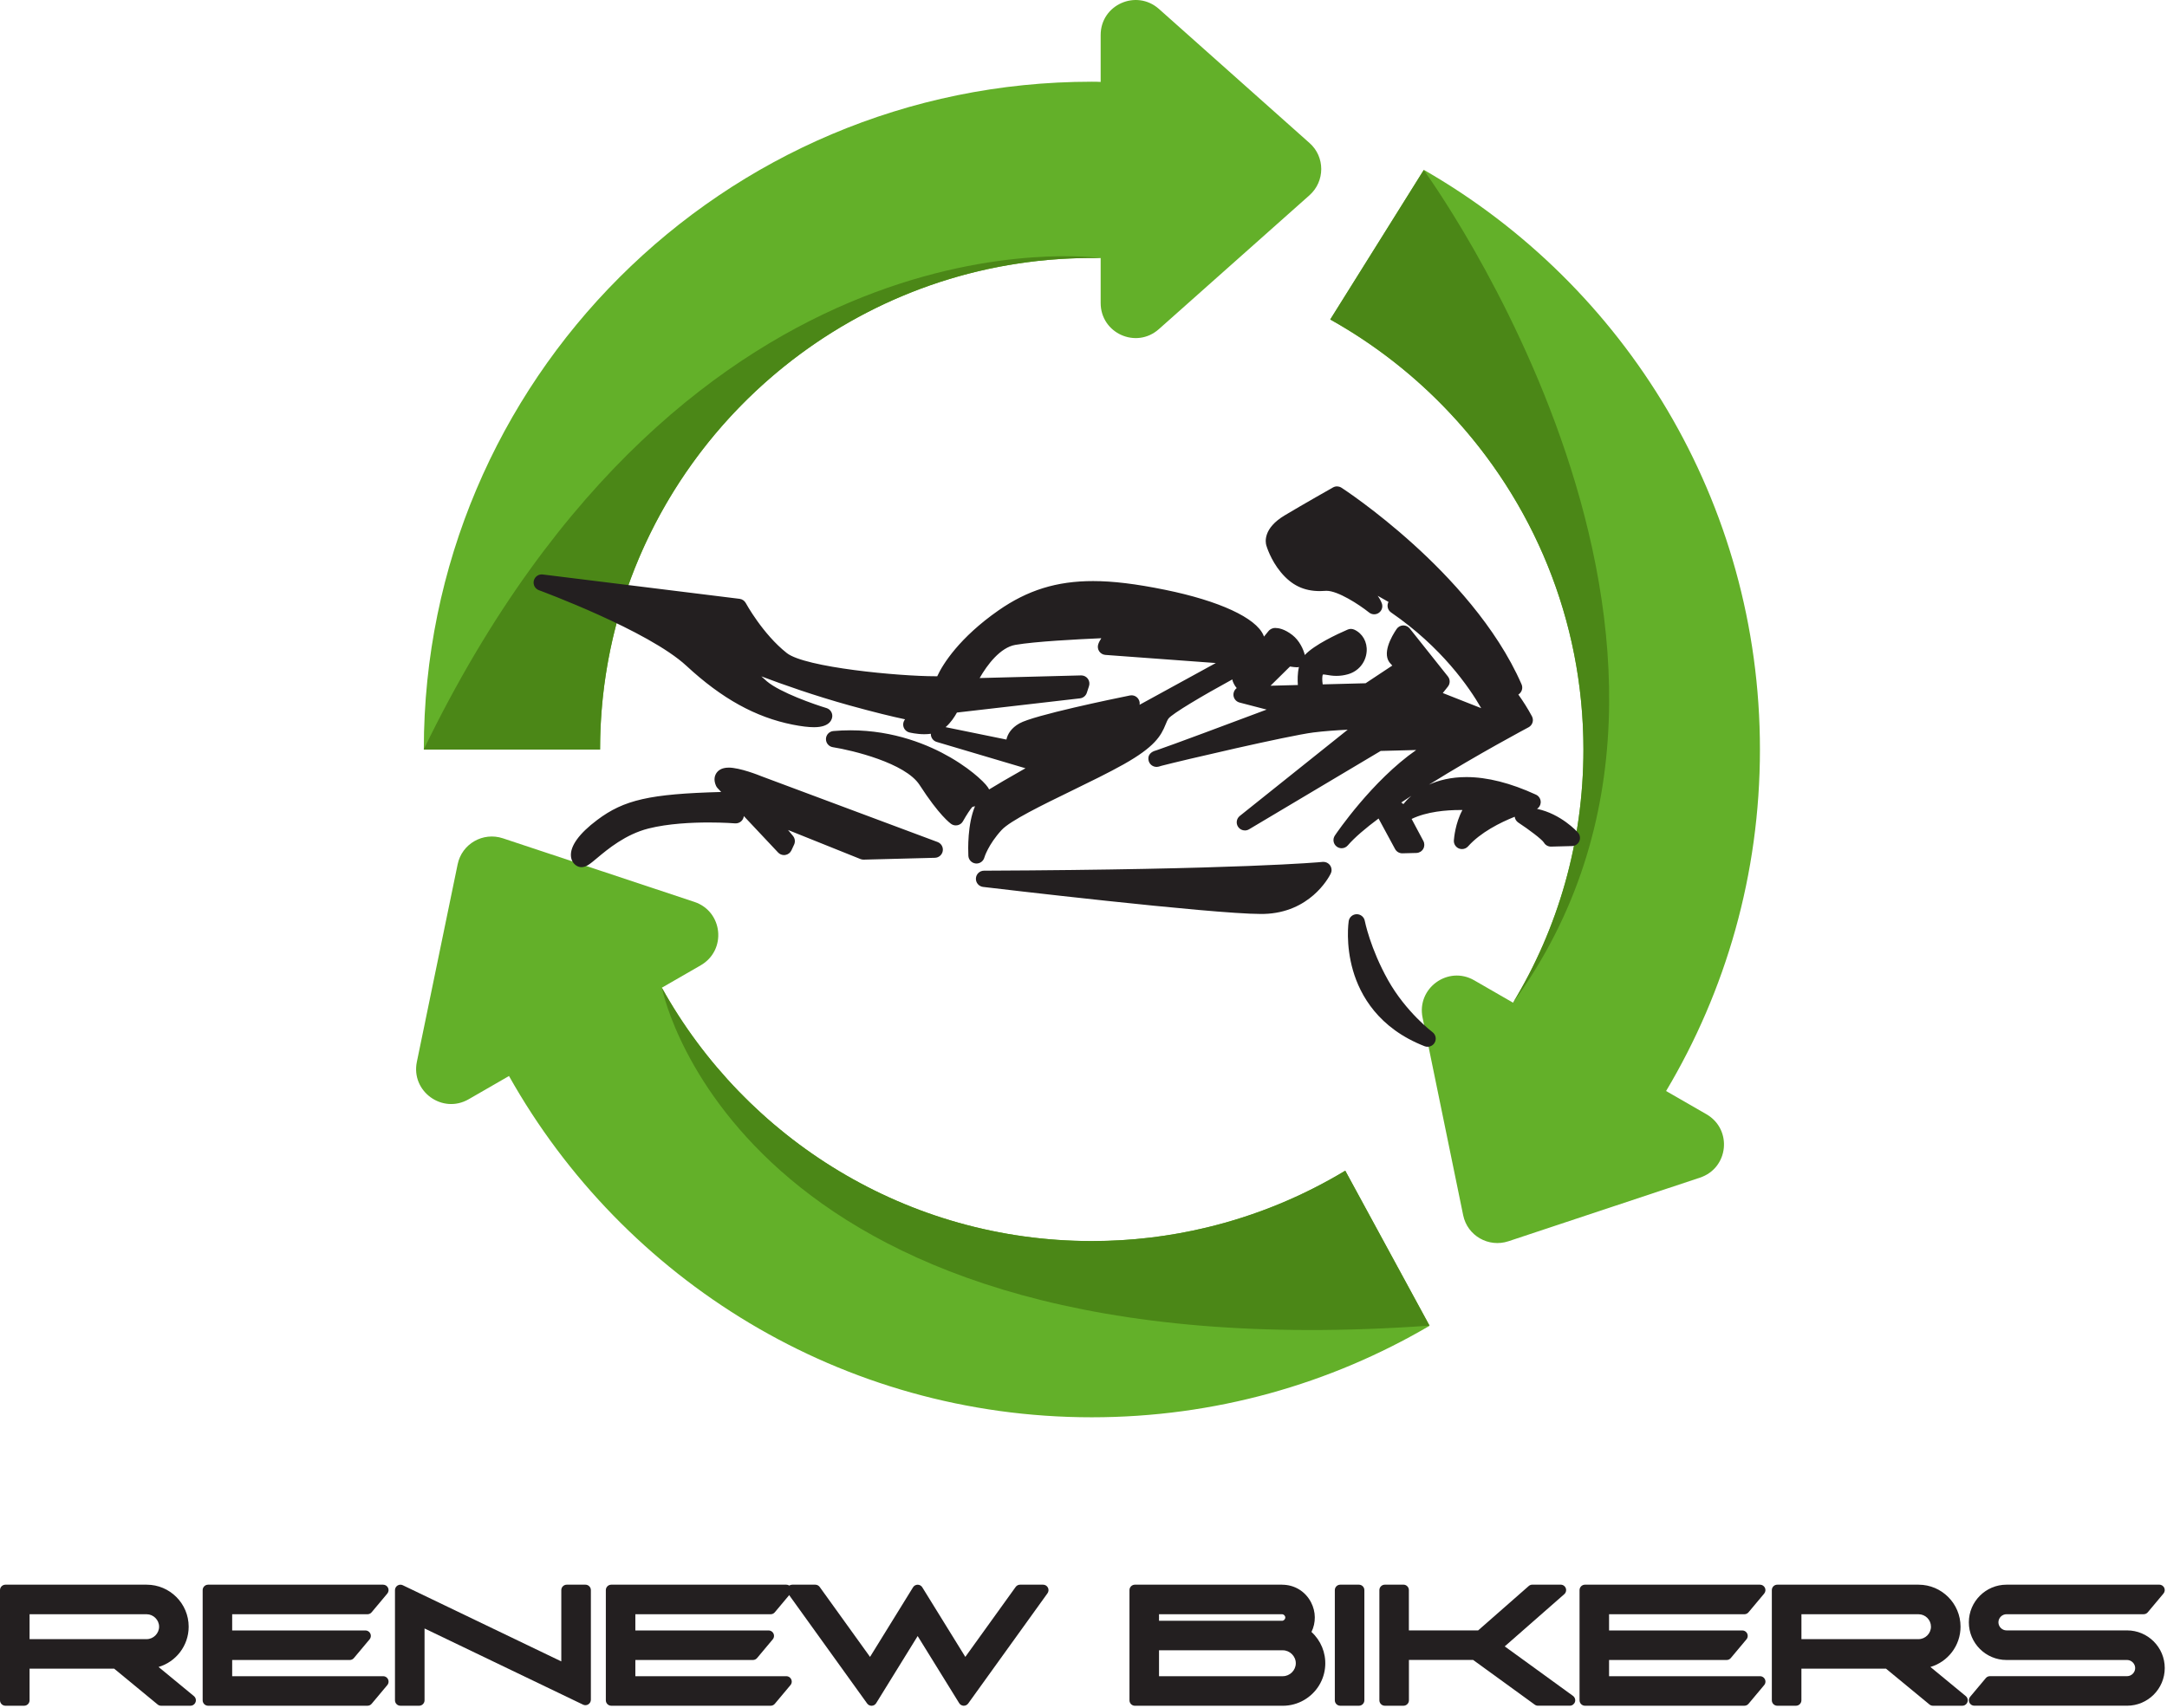 <svg xmlns="http://www.w3.org/2000/svg" fill="none" viewBox="0 0 798 629" height="629" width="798">
<path fill="#231F20" d="M2 627.309C1.45 627.309 1 626.859 1 626.309V585.719C1 585.169 1.45 584.719 2 584.719H54.01C61.99 584.719 68.48 591.209 68.48 599.189C68.48 606.439 63.13 612.449 56.17 613.499L70.74 625.509C70.98 625.689 71.14 625.979 71.14 626.309C71.14 626.699 70.92 627.049 70.57 627.219C70.43 627.279 70.29 627.319 70.14 627.319C70.12 627.319 59.32 627.319 59.32 627.319C59.09 627.319 58.86 627.239 58.68 627.089L42.41 613.669H9.89V626.319C9.89 626.869 9.44 627.319 8.89 627.319H2V627.309ZM54.01 604.779C57.09 604.779 59.59 602.269 59.59 599.189C59.59 596.109 57.09 593.609 54.01 593.609H9.89V604.779H54.01Z"></path>
<path fill="#231F20" d="M54.01 585.719C61.45 585.719 67.48 591.819 67.48 599.189C67.48 606.559 61.41 612.659 54.01 612.659H53.58L70.13 626.309H59.31L42.76 612.659H8.89V626.309H2V585.719H54.01ZM54.01 605.779C57.62 605.779 60.59 602.799 60.59 599.189C60.59 595.579 57.62 592.609 54.01 592.609H8.89V605.779C23.93 605.779 38.97 605.779 54.01 605.779ZM54.01 583.719H2C0.9 583.719 0 584.619 0 585.719V626.309C0 627.409 0.9 628.309 2 628.309H8.89C9.99 628.309 10.89 627.409 10.89 626.309V614.659H42.05L58.05 627.849C58.41 628.149 58.86 628.309 59.32 628.309H70.07C70.07 628.309 70.12 628.309 70.14 628.309C70.43 628.309 70.72 628.249 70.99 628.119C71.69 627.789 72.14 627.089 72.14 626.309C72.14 625.659 71.83 625.079 71.35 624.709L58.39 614.029C64.8 612.139 69.48 606.199 69.48 599.189C69.48 590.659 62.54 583.719 54.01 583.719ZM10.89 594.609H54.01C56.49 594.609 58.59 596.709 58.59 599.189C58.59 601.669 56.49 603.779 54.01 603.779C39.63 603.779 25.26 603.779 10.89 603.779V594.609Z"></path>
<path fill="#231F20" d="M76.64 627.309C76.09 627.309 75.64 626.859 75.64 626.309V585.719C75.64 585.169 76.09 584.719 76.64 584.719H141.11C141.5 584.719 141.85 584.939 142.02 585.299C142.18 585.649 142.13 586.069 141.88 586.359L136.11 593.249C135.92 593.479 135.64 593.609 135.34 593.609H84.52V601.579H134.58C134.97 601.579 135.32 601.799 135.49 602.159C135.65 602.509 135.6 602.929 135.35 603.219L129.59 610.099C129.4 610.329 129.12 610.459 128.82 610.459H84.52V618.429H141.1C141.49 618.429 141.84 618.649 142.01 619.009C142.17 619.359 142.12 619.779 141.87 620.079L136.1 626.959C135.91 627.189 135.63 627.319 135.33 627.319H76.63L76.64 627.309Z"></path>
<path fill="#231F20" d="M141.1 585.719L135.33 592.609H83.51V602.579H134.57L128.81 609.459H83.51V619.429H141.09L135.32 626.309H76.62V585.719H141.09M141.1 583.719H76.63C75.53 583.719 74.63 584.619 74.63 585.719V626.309C74.63 627.409 75.53 628.309 76.63 628.309H135.33C135.92 628.309 136.48 628.049 136.86 627.589L142.58 620.759C142.9 620.409 143.09 619.939 143.09 619.429C143.09 618.329 142.2 617.429 141.09 617.429H85.5V611.459H128.8C129.39 611.459 129.95 611.199 130.33 610.739L136.05 603.909C136.37 603.559 136.56 603.089 136.56 602.579C136.56 601.479 135.67 600.579 134.56 600.579H85.5V594.609H135.32C135.91 594.609 136.47 594.349 136.85 593.889L142.62 586.999C143.12 586.399 143.23 585.569 142.9 584.869C142.57 584.169 141.86 583.719 141.09 583.719H141.1Z"></path>
<path fill="#231F20" d="M147.45 627.309C146.9 627.309 146.45 626.859 146.45 626.309V585.719C146.45 585.379 146.63 585.059 146.92 584.869C147.08 584.769 147.27 584.719 147.45 584.719C147.6 584.719 147.75 584.749 147.88 584.819L207.7 613.569V585.719C207.7 585.169 208.15 584.719 208.7 584.719H215.59C216.14 584.719 216.59 585.169 216.59 585.719V626.099C216.59 626.439 216.41 626.759 216.12 626.949C215.96 627.049 215.77 627.099 215.59 627.099C215.44 627.099 215.29 627.069 215.16 626.999L155.34 598.249V626.299C155.34 626.849 154.89 627.299 154.34 627.299H147.45V627.309Z"></path>
<path fill="#231F20" d="M215.59 585.719V626.109L154.34 596.669V626.309H147.45V585.719L208.7 615.159V585.719H215.59ZM147.45 583.719C147.08 583.719 146.71 583.819 146.39 584.029C145.81 584.399 145.45 585.039 145.45 585.719V626.309C145.45 627.409 146.35 628.309 147.45 628.309H154.34C155.44 628.309 156.34 627.409 156.34 626.309V599.849L214.72 627.909C214.99 628.039 215.29 628.109 215.59 628.109C215.96 628.109 216.33 628.009 216.65 627.799C217.23 627.429 217.59 626.789 217.59 626.109V585.719C217.59 584.619 216.69 583.719 215.59 583.719H208.7C207.6 583.719 206.7 584.619 206.7 585.719V611.979L148.32 583.919C148.05 583.789 147.75 583.719 147.45 583.719Z"></path>
<path fill="#231F20" d="M225.1 627.309C224.55 627.309 224.1 626.859 224.1 626.309V585.719C224.1 585.169 224.55 584.719 225.1 584.719H289.57C289.96 584.719 290.31 584.939 290.48 585.299C290.64 585.649 290.59 586.069 290.34 586.359L284.57 593.249C284.38 593.479 284.1 593.609 283.8 593.609H232.98V601.579H283.04C283.43 601.579 283.78 601.799 283.95 602.159C284.11 602.509 284.06 602.929 283.81 603.219L278.05 610.099C277.86 610.329 277.58 610.459 277.28 610.459H232.98V618.429H289.56C289.95 618.429 290.3 618.649 290.47 619.009C290.63 619.359 290.58 619.779 290.33 620.079L284.56 626.959C284.37 627.189 284.09 627.319 283.79 627.319H225.09L225.1 627.309Z"></path>
<path fill="#231F20" d="M289.57 585.719L283.8 592.609H231.98V602.579H283.04L277.28 609.459H231.98V619.429H289.56L283.79 626.309H225.09V585.719H289.56M289.57 583.719H225.1C224 583.719 223.1 584.619 223.1 585.719V626.309C223.1 627.409 224 628.309 225.1 628.309H283.8C284.39 628.309 284.95 628.049 285.33 627.589L291.05 620.759C291.37 620.409 291.56 619.939 291.56 619.429C291.56 618.329 290.67 617.429 289.56 617.429H233.97V611.459H277.27C277.86 611.459 278.42 611.199 278.8 610.739L284.52 603.909C284.84 603.559 285.03 603.089 285.03 602.579C285.03 601.479 284.14 600.579 283.03 600.579H233.97V594.609H283.79C284.38 594.609 284.94 594.349 285.32 593.889L291.09 586.999C291.59 586.399 291.7 585.569 291.37 584.869C291.04 584.169 290.33 583.719 289.56 583.719H289.57Z"></path>
<path fill="#231F20" d="M354.88 627.309C354.55 627.299 354.24 627.119 354.06 626.839L337.92 600.739C332.55 609.439 327.17 618.139 321.79 626.839C321.61 627.119 321.31 627.299 320.97 627.309C320.96 627.309 320.95 627.309 320.94 627.309C320.62 627.309 320.32 627.159 320.13 626.889L290.93 586.299C290.71 585.999 290.68 585.589 290.85 585.259C291.02 584.929 291.37 584.719 291.74 584.719H300.22C300.54 584.719 300.84 584.879 301.03 585.139C307.5 594.139 313.97 603.129 320.44 612.129L323.62 606.979C328.1 599.729 332.58 592.469 337.06 585.219C337.24 584.929 337.56 584.749 337.91 584.749C338.26 584.749 338.58 584.929 338.76 585.219L355.4 612.129L374.81 585.139C375 584.879 375.3 584.719 375.62 584.719H384.1C384.48 584.719 384.82 584.929 384.99 585.259C385.16 585.589 385.13 585.999 384.91 586.299L355.71 626.889C355.52 627.149 355.22 627.309 354.9 627.309C354.89 627.309 354.88 627.309 354.87 627.309H354.88Z"></path>
<path fill="#231F20" d="M384.12 585.719L354.92 626.309C349.26 617.149 343.59 607.989 337.93 598.829C332.27 607.979 326.61 617.149 320.95 626.309C311.22 612.779 301.49 599.249 291.75 585.719H300.23C306.99 595.119 313.75 604.519 320.52 613.919C326.33 604.519 332.13 595.129 337.94 585.739C343.75 595.129 349.56 604.529 355.36 613.919L375.65 585.719H384.13M384.12 583.719H375.64C375 583.719 374.39 584.029 374.02 584.549L355.48 610.319C350.2 601.769 344.91 593.229 339.63 584.679C339.27 584.089 338.62 583.729 337.93 583.729C337.24 583.729 336.59 584.089 336.23 584.679C331.81 591.829 327.39 598.979 322.98 606.129L320.39 610.319C314.21 601.729 308.03 593.139 301.85 584.549C301.47 584.029 300.87 583.719 300.23 583.719H291.75C291 583.719 290.31 584.139 289.97 584.809C289.63 585.479 289.69 586.279 290.13 586.889C295.67 594.579 301.2 602.269 306.73 609.969L319.33 627.489C319.71 628.009 320.31 628.319 320.95 628.319C320.97 628.319 321 628.319 321.02 628.319C321.69 628.299 322.3 627.939 322.65 627.369C327.75 619.129 332.84 610.879 337.93 602.639C340.83 607.329 343.74 612.029 346.64 616.719L353.22 627.359C353.57 627.929 354.18 628.279 354.85 628.309C354.87 628.309 354.9 628.309 354.92 628.309C355.56 628.309 356.17 627.999 356.54 627.479L385.74 586.889C386.18 586.279 386.24 585.479 385.9 584.809C385.56 584.139 384.87 583.719 384.12 583.719Z"></path>
<path fill="#231F20" d="M417.93 627.308C417.38 627.308 416.93 626.858 416.93 626.308V585.708C416.93 585.158 417.38 584.708 417.93 584.708H472.11C476.31 584.708 479.98 586.938 481.91 590.668C483.68 594.088 483.58 598.089 481.69 601.339C485.28 604.289 487.26 608.728 487.02 613.398C486.76 618.388 484.01 622.858 479.66 625.358C477.45 626.628 474.94 627.298 472.4 627.298H417.92L417.93 627.308ZM472.41 618.428C475.59 618.428 478.18 615.838 478.18 612.658C478.18 609.478 475.59 606.888 472.41 606.888H425.81V618.418H472.41V618.428ZM472.11 598.008C473.3 598.008 474.31 596.998 474.31 595.798C474.31 594.598 473.3 593.598 472.11 593.598H425.81V598.008H472.11Z"></path>
<path fill="#231F20" d="M472.11 585.719C480.34 585.719 484.98 595.029 480.36 601.589C488.42 607.399 487.81 619.539 479.17 624.509C477.17 625.659 474.86 626.319 472.4 626.319H417.92V585.719H472.1M424.81 599.019H472.11C473.86 599.019 475.31 597.559 475.31 595.809C475.31 594.059 473.86 592.609 472.11 592.609H424.81V599.019ZM424.81 619.429H472.41C476.12 619.429 479.18 616.369 479.18 612.659C479.18 608.949 476.12 605.889 472.41 605.889H424.81V619.419M472.11 583.719H417.93C416.83 583.719 415.93 584.619 415.93 585.719V626.319C415.93 627.419 416.83 628.319 417.93 628.319H472.41C475.13 628.319 477.82 627.599 480.17 626.239C484.81 623.569 487.75 618.789 488.02 613.469C488.26 608.759 486.39 604.269 482.95 601.129C484.62 597.729 484.6 593.699 482.8 590.229C480.69 586.159 476.69 583.729 472.11 583.729V583.719ZM426.81 594.609H472.11C472.75 594.609 473.31 595.169 473.31 595.809C473.31 596.449 472.75 597.019 472.11 597.019H426.81V594.609ZM426.81 607.889H472.41C474.99 607.889 477.18 610.069 477.18 612.659C477.18 615.249 475 617.429 472.41 617.429H426.81V607.899V607.889Z"></path>
<path fill="#231F20" d="M500.43 584.719H493.55C492.998 584.719 492.55 585.166 492.55 585.719V626.309C492.55 626.861 492.998 627.309 493.55 627.309H500.43C500.982 627.309 501.43 626.861 501.43 626.309V585.719C501.43 585.166 500.982 584.719 500.43 584.719Z"></path>
<path fill="#231F20" d="M500.43 585.719V626.309H493.55V585.719H500.43ZM500.43 583.719H493.55C492.45 583.719 491.55 584.619 491.55 585.719V626.309C491.55 627.409 492.45 628.309 493.55 628.309H500.43C501.53 628.309 502.43 627.409 502.43 626.309V585.719C502.43 584.619 501.53 583.719 500.43 583.719Z"></path>
<path fill="#231F20" d="M566.37 627.309C566.16 627.309 565.95 627.239 565.78 627.119L542.82 610.459H517.84V626.309C517.84 626.859 517.39 627.309 516.84 627.309H509.96C509.41 627.309 508.96 626.859 508.96 626.309V585.719C508.96 585.169 509.41 584.719 509.96 584.719H516.85C517.4 584.719 517.85 585.169 517.85 585.719V601.579H544.72L563.65 584.969C563.83 584.809 564.07 584.719 564.31 584.719H574.75C575.17 584.719 575.54 584.979 575.69 585.369C575.84 585.759 575.73 586.199 575.41 586.469L552.54 606.529L578.68 625.499C579.03 625.749 579.18 626.209 579.04 626.619C578.9 627.029 578.52 627.309 578.09 627.309H566.36H566.37Z"></path>
<path fill="#231F20" d="M516.85 585.718V602.578H545.1L564.31 585.718H574.75L550.93 606.608C559.98 613.178 569.03 619.748 578.09 626.308H566.36C558.62 620.688 550.88 615.078 543.14 609.448H516.84V626.308H509.96V585.718H516.85ZM516.85 583.718H509.96C508.86 583.718 507.96 584.618 507.96 585.718V626.308C507.96 627.408 508.86 628.308 509.96 628.308H516.84C517.94 628.308 518.84 627.408 518.84 626.308V611.448H542.49L555.94 621.208L565.18 627.918C565.52 628.168 565.93 628.298 566.35 628.298H578.08C578.95 628.298 579.71 627.738 579.98 626.918C580.25 626.098 579.95 625.188 579.25 624.678L565.75 614.878L554.12 606.448L576.01 587.248C576.45 586.878 576.73 586.328 576.73 585.708C576.73 584.608 575.84 583.708 574.73 583.708H564.28C563.79 583.708 563.33 583.888 562.96 584.208L544.32 600.568H518.82V585.708C518.82 584.608 517.92 583.708 516.82 583.708L516.85 583.718Z"></path>
<path fill="#231F20" d="M583.67 627.309C583.12 627.309 582.67 626.859 582.67 626.309V585.719C582.67 585.169 583.12 584.719 583.67 584.719H648.14C648.53 584.719 648.88 584.939 649.05 585.299C649.21 585.649 649.16 586.069 648.91 586.359L643.14 593.249C642.95 593.479 642.67 593.609 642.37 593.609H591.55V601.579H641.61C642 601.579 642.35 601.799 642.52 602.159C642.68 602.509 642.63 602.929 642.38 603.219L636.62 610.099C636.43 610.329 636.15 610.459 635.85 610.459H591.55V618.429H648.13C648.52 618.429 648.87 618.649 649.04 619.009C649.2 619.359 649.15 619.779 648.9 620.079L643.13 626.959C642.94 627.189 642.66 627.319 642.36 627.319H583.66L583.67 627.309Z"></path>
<path fill="#231F20" d="M648.14 585.719L642.37 592.609H590.55V602.579H641.61L635.85 609.459H590.55V619.429H648.13L642.36 626.309H583.66V585.719H648.13M648.14 583.719H583.67C582.57 583.719 581.67 584.619 581.67 585.719V626.309C581.67 627.409 582.57 628.309 583.67 628.309H642.37C642.96 628.309 643.52 628.049 643.9 627.589L649.62 620.759C649.94 620.409 650.13 619.939 650.13 619.429C650.13 618.329 649.24 617.429 648.13 617.429H592.54V611.459H635.84C636.43 611.459 636.99 611.199 637.37 610.739L643.09 603.909C643.41 603.559 643.6 603.089 643.6 602.579C643.6 601.479 642.71 600.579 641.6 600.579H592.54V594.609H642.36C642.95 594.609 643.51 594.349 643.89 593.889L649.66 586.999C650.16 586.399 650.27 585.569 649.94 584.869C649.61 584.169 648.9 583.719 648.13 583.719H648.14Z"></path>
<path fill="#231F20" d="M654.48 627.309C653.93 627.309 653.48 626.859 653.48 626.309V585.719C653.48 585.169 653.93 584.719 654.48 584.719H706.49C714.47 584.719 720.96 591.209 720.96 599.189C720.96 606.439 715.61 612.449 708.65 613.499L723.22 625.509C723.46 625.689 723.62 625.979 723.62 626.309C723.62 626.699 723.4 627.049 723.05 627.219C722.91 627.279 722.77 627.319 722.62 627.319C722.6 627.319 711.8 627.319 711.8 627.319C711.57 627.319 711.34 627.239 711.16 627.089L694.88 613.669H662.36V626.319C662.36 626.869 661.91 627.319 661.36 627.319H654.47L654.48 627.309ZM706.5 604.779C709.58 604.779 712.08 602.269 712.08 599.189C712.08 596.109 709.58 593.609 706.5 593.609H662.38V604.779H706.5Z"></path>
<path fill="#231F20" d="M706.49 585.719C713.93 585.719 719.96 591.819 719.96 599.189C719.96 606.559 713.89 612.659 706.49 612.659H706.06L722.61 626.309H711.79L695.24 612.659H661.36V626.309H654.47V585.719H706.48M706.5 605.779C710.11 605.779 713.08 602.799 713.08 599.189C713.08 595.579 710.11 592.609 706.5 592.609H661.38V605.779C676.42 605.779 691.46 605.779 706.5 605.779ZM706.49 583.719H654.48C653.38 583.719 652.48 584.619 652.48 585.719V626.309C652.48 627.409 653.38 628.309 654.48 628.309H661.37C662.47 628.309 663.37 627.409 663.37 626.309V614.659H694.53L710.53 627.849C710.89 628.149 711.34 628.309 711.8 628.309H722.56C722.56 628.309 722.61 628.309 722.63 628.309C722.92 628.309 723.21 628.249 723.48 628.119C724.18 627.789 724.63 627.089 724.63 626.309C724.63 625.659 724.32 625.079 723.84 624.709L710.88 614.029C717.29 612.139 721.97 606.199 721.97 599.189C721.97 590.659 715.03 583.719 706.5 583.719H706.49ZM663.38 594.609H706.5C709.03 594.609 711.08 596.669 711.08 599.189C711.08 601.709 708.98 603.779 706.5 603.779C692.12 603.779 677.75 603.779 663.38 603.779V594.609Z"></path>
<path fill="#231F20" d="M727.04 627.309C726.65 627.309 726.3 627.089 726.13 626.729C725.97 626.379 726.02 625.959 726.27 625.659L732.04 618.779C732.23 618.549 732.51 618.419 732.81 618.419H783.31C785.47 618.419 787.29 616.599 787.29 614.439C787.29 612.279 785.47 610.459 783.31 610.459H738.91C731.81 610.459 726.04 604.689 726.04 597.589C726.04 590.489 731.81 584.719 738.91 584.719H795.18C795.57 584.719 795.92 584.939 796.09 585.299C796.25 585.649 796.2 586.069 795.95 586.359L790.18 593.249C789.99 593.479 789.71 593.609 789.41 593.609H738.91C737.86 593.609 736.86 594.029 736.1 594.789C735.34 595.549 734.93 596.539 734.93 597.589C734.93 599.749 736.75 601.579 738.91 601.579H783.31C790.41 601.579 796.18 607.349 796.18 614.449C796.18 621.549 790.41 627.319 783.31 627.319H727.04V627.309Z"></path>
<path fill="#231F20" d="M795.17 585.718L789.4 592.608H738.9C736.18 592.608 733.91 594.859 733.92 597.589C733.92 600.319 736.18 602.568 738.9 602.568H783.3C789.83 602.568 795.17 607.908 795.17 614.438C795.17 620.968 789.8 626.308 783.3 626.308H727.03L732.8 619.428H783.3C786.03 619.428 788.28 617.168 788.28 614.448C788.28 611.728 786.03 609.468 783.3 609.468H738.9C732.41 609.468 727.03 604.158 727.03 597.598C727.03 591.038 732.37 585.728 738.9 585.728H795.17M795.17 583.718H738.9C731.25 583.718 725.03 589.939 725.03 597.589C725.03 605.239 731.25 611.458 738.9 611.458H783.3C784.91 611.458 786.28 612.828 786.28 614.438C786.28 616.048 784.92 617.418 783.3 617.418H732.8C732.21 617.418 731.65 617.678 731.27 618.138L725.5 625.018C725 625.618 724.89 626.448 725.22 627.148C725.55 627.848 726.26 628.298 727.03 628.298H783.3C790.95 628.298 797.17 622.078 797.17 614.428C797.17 606.778 790.95 600.558 783.3 600.558H738.9C737.28 600.558 735.92 599.188 735.92 597.578C735.92 596.798 736.23 596.048 736.8 595.478C737.37 594.908 738.12 594.598 738.9 594.598H789.4C789.99 594.598 790.55 594.338 790.93 593.878L796.7 586.988C797.2 586.388 797.31 585.558 796.98 584.858C796.65 584.158 795.94 583.708 795.17 583.708V583.718Z"></path>
<path fill="#63B029" d="M482.23 71.909L426.73 121.259C418.4 128.649 405.32 122.739 405.32 111.609V95.109C405.32 95.109 405.29 95.079 405.27 95.058C304.02 93.288 221 175.219 220.99 276.069C220.99 276.069 220.99 276.078 220.98 276.078H156.14C156.14 276.078 156.07 276.049 156.07 276.009C156.11 140.209 266.24 30.099 402.05 30.099C403.14 30.099 404.23 30.099 405.32 30.178V12.899C405.32 1.769 418.4 -4.071 426.73 3.249L482.23 52.678C487.99 57.739 487.99 66.769 482.23 71.909Z"></path>
<path fill="#4B8717" d="M405.26 95.058C322.5 93.638 251.95 148.088 228.9 223.108C223.76 239.868 220.97 257.658 220.97 276.078V276.108H156.15C156.09 276.108 156.06 276.078 156.06 276.018C254.46 73.138 405.26 95.068 405.26 95.068V95.058Z"></path>
<path fill="#63B029" d="M626 433.789L555.48 457.219C548.16 459.629 540.38 455.199 538.82 447.649L523.87 374.869C521.61 363.969 533.29 355.569 542.86 361.089L557.18 369.339C573.68 342.099 583.1 310.179 583.1 276.089C583.1 208.139 545.42 148.739 489.85 117.679L524.3 62.619C524.3 62.619 524.36 62.579 524.39 62.599C598.31 105.029 648.1 184.719 648.1 276.089C648.1 322.089 635.49 365.059 613.54 401.879L628.41 410.439C638.06 416.039 636.58 430.289 626 433.789Z"></path>
<path fill="#4B8717" d="M557.18 369.329C573.7 342.109 583.1 310.189 583.1 276.099C583.1 228.209 564.41 184.559 533.88 152.109C521.11 138.499 506.26 126.849 489.87 117.689L524.29 62.639C524.29 62.639 652.85 238.329 557.17 369.339L557.18 369.329Z"></path>
<path fill="#63B029" d="M526.41 488.298C526.41 488.298 526.41 488.368 526.38 488.388C489.89 509.778 447.41 522.058 402.05 522.058C309.89 522.058 229.56 471.388 187.44 396.348L172.57 404.918C162.93 410.468 151.26 402.028 153.51 391.138L168.53 318.358C170.09 310.808 177.87 306.368 185.19 308.788L255.71 332.218C266.22 335.718 267.7 349.968 258.05 355.568L243.73 363.818C274.63 419.478 334.03 457.148 402.06 457.148C436.14 457.148 468.12 447.658 495.36 431.248C495.38 431.238 495.4 431.248 495.41 431.258L526.42 488.298H526.41Z"></path>
<path fill="#4B8717" d="M526.41 488.298C274.98 506.328 244.57 367.968 243.76 363.908C274.68 419.508 334.06 457.138 402.06 457.138C416.58 457.138 430.74 455.418 444.32 452.148C462.56 447.788 479.74 440.658 495.35 431.248C495.38 431.218 495.38 431.248 495.41 431.248L526.42 488.298H526.41Z"></path>
<path fill="#231F20" d="M525.7 384.078C525.52 384.078 525.33 384.048 525.16 383.978C493.65 371.708 498.1 339.838 498.14 339.518C498.25 338.798 498.86 338.258 499.6 338.248C499.6 338.248 499.62 338.248 499.63 338.248C500.35 338.248 500.97 338.758 501.1 339.468C501.12 339.568 503.11 349.788 509.87 361.818C516.61 373.818 526.51 381.308 526.6 381.378C527.2 381.828 527.38 382.648 527.01 383.308C526.74 383.798 526.23 384.078 525.7 384.078ZM464.31 335.148C446.13 335.148 365.6 325.608 362.18 325.198C361.39 325.108 360.81 324.418 360.86 323.618C360.91 322.818 361.56 322.208 362.35 322.208C458.02 321.798 486.9 318.998 487.18 318.968C487.23 318.968 487.28 318.968 487.33 318.968C487.82 318.968 488.27 319.198 488.56 319.608C488.87 320.048 488.92 320.628 488.69 321.118C488.43 321.668 482.03 334.708 465.37 335.138C465.04 335.138 464.69 335.148 464.31 335.148ZM214.16 317.898C213.84 317.898 213.54 317.828 213.27 317.688C212.4 317.228 211.84 316.338 211.75 315.228C211.5 312.118 214.79 307.748 220.8 303.238C229.8 296.468 238.03 293.938 266.29 293.208C266.3 293.208 266.32 293.208 266.33 293.208C266.78 293.208 267.2 293.408 267.49 293.748L272.1 299.328C272.48 299.788 272.55 300.438 272.27 300.978C272.01 301.478 271.5 301.788 270.94 301.788C270.9 301.788 270.86 301.788 270.82 301.788C270.78 301.788 266.68 301.458 261 301.458C254.81 301.458 245.88 301.848 238.47 303.718C229.63 305.948 222.94 311.548 218.94 314.898C216.55 316.898 215.34 317.908 214.16 317.908V317.898ZM359.57 316.578C359.51 316.578 359.46 316.578 359.4 316.578C358.67 316.498 358.1 315.898 358.07 315.158C357.99 313.378 357.43 297.628 363.73 292.928C369.58 288.568 445.04 247.408 448.25 245.658C448.28 245.638 448.32 245.618 448.35 245.608C449.41 245.138 452.24 243.898 454.46 243.228L407.16 239.748C406.7 239.718 406.29 239.478 406.03 239.098C405.77 238.718 405.7 238.248 405.83 237.808C406.21 236.568 407.46 234.878 408.65 233.458C400.78 233.768 381.94 234.638 373.64 236.058C366.02 237.368 360.4 246.968 358.22 251.318C358.22 251.318 398.14 250.278 398.15 250.278C398.62 250.278 399.07 250.498 399.35 250.878C399.64 251.268 399.72 251.778 399.57 252.238L398.76 254.708C398.58 255.268 398.09 255.668 397.51 255.728L351.4 261.048C350.56 262.708 348.37 266.498 345.29 267.978C343.97 268.608 342.3 268.938 340.32 268.938C337.64 268.938 335.27 268.348 335.17 268.318C334.53 268.158 334.08 267.598 334.04 266.948C334 266.288 334.4 265.688 335.02 265.458L337.96 264.368C333.3 263.518 325.51 261.808 313.18 258.388C296.59 253.778 282.08 248.278 274.94 245.428C276.46 247.358 278.6 249.768 281.38 252.108C287.51 257.278 303.7 262.198 303.86 262.248C304.52 262.448 304.96 263.068 304.93 263.748C304.89 264.538 304.31 266.358 299.71 266.358C297.76 266.358 295.21 266.048 292.13 265.438C278.57 262.748 266.73 256.188 253.76 244.168C239.45 230.918 199.33 216.138 198.93 215.988C198.21 215.728 197.81 214.968 197.99 214.228C198.15 213.548 198.76 213.078 199.45 213.078C199.51 213.078 199.57 213.078 199.64 213.088L272.14 222.058C272.62 222.118 273.04 222.408 273.28 222.838C273.34 222.958 279.69 234.568 288.79 241.728C296.1 247.488 331.54 250.588 344.42 250.588C345.22 250.588 345.75 250.568 346.09 250.558C347.49 246.998 353.36 236.648 368.49 226.088C378.95 218.788 389.44 215.528 402.49 215.528C409.73 215.528 418.09 216.548 428.78 218.728C447.88 222.628 461.31 228.688 463.85 234.548C464.5 236.058 464.43 237.528 463.64 238.808C461.95 241.548 459.7 242.648 457.84 243.068C458.22 243.308 458.4 243.638 458.48 243.818C458.76 244.468 458.59 245.068 458.33 245.528L468.29 233.348C468.52 233.058 468.9 232.868 469.27 232.808C469.27 232.808 469.38 232.788 469.6 232.788C470.33 232.788 472.32 233.008 474.98 235.098C477.87 237.358 479.22 241.468 479.16 242.728C479.14 243.218 478.85 243.748 478.44 244.018C478.08 244.248 477.72 244.268 477.47 244.268C476.88 244.268 475.46 244.048 474.5 243.898L464.68 253.588C464.4 253.868 464.02 254.018 463.63 254.018C463.55 254.018 463.47 254.018 463.39 253.998C462.92 253.918 462.51 253.628 462.3 253.208C462.1 252.848 461.73 252.488 461.59 252.488C461.22 252.588 461.11 252.698 460.9 252.898C460.6 253.198 460.03 253.748 459.04 253.748C458.82 253.748 458.58 253.718 458.33 253.658C456.44 253.218 455.49 250.828 455.32 250.348C455.14 249.848 455.23 249.298 455.57 248.888L457.56 246.458C457.48 246.518 457.4 246.578 457.32 246.618C447.36 251.908 430.87 261.238 429.05 263.758C428.5 264.518 428.18 265.318 427.81 266.248C426.51 269.488 424.88 273.518 413.06 280.168C407.51 283.288 400.56 286.678 393.83 289.948C382.64 295.398 371.07 301.038 367.7 304.678C362.44 310.388 361 315.388 360.99 315.438C360.81 316.098 360.21 316.538 359.54 316.538L359.57 316.578ZM318.01 315.148C317.82 315.148 317.63 315.108 317.45 315.038L285.29 302.128L290.89 308.878C291.26 309.328 291.34 309.948 291.09 310.468L290.1 312.598C289.89 313.048 289.47 313.368 288.98 313.448C288.9 313.458 288.82 313.468 288.74 313.468C288.33 313.468 287.93 313.298 287.65 312.998L265.34 289.268C265.22 289.148 265.13 288.998 265.06 288.848C264.5 287.578 264.49 286.488 265.06 285.628C265.65 284.718 266.75 284.258 268.32 284.258C272.33 284.258 279.65 287.248 279.96 287.368L344.76 311.568C345.43 311.818 345.83 312.508 345.71 313.218C345.59 313.928 344.99 314.448 344.27 314.468C344.27 314.468 318.01 315.148 318 315.148H318.01ZM516.37 312.818C515.82 312.818 515.31 312.518 515.05 312.028L509.05 300.938C508.85 300.568 508.81 300.138 508.95 299.748C509.09 299.358 509.37 299.028 509.75 298.858L514.02 296.928C514.22 296.838 514.43 296.798 514.64 296.798C515.18 296.798 515.7 297.088 515.97 297.588L522.84 310.478C523.08 310.938 523.07 311.488 522.81 311.938C522.55 312.388 522.07 312.668 521.55 312.678C521.55 312.678 516.39 312.808 516.38 312.808L516.37 312.818ZM538.38 311.248C538.18 311.248 537.99 311.208 537.8 311.128C537.21 310.878 536.84 310.278 536.89 309.648C536.91 309.278 537.46 301.918 541.23 296.948C540.23 296.898 539.03 296.858 537.7 296.858C532.5 296.858 525.06 297.458 519.16 300.308C518.95 300.408 518.73 300.458 518.51 300.458C518.1 300.458 517.69 300.288 517.4 299.968C516.95 299.478 516.88 298.748 517.22 298.188C517.48 297.758 523.7 287.728 540.01 287.728C547.46 287.728 555.87 289.868 565 294.078C565.58 294.348 565.92 294.948 565.87 295.578C565.81 296.208 565.36 296.738 564.75 296.898C564.58 296.938 547.93 301.318 539.5 310.768C539.21 311.098 538.8 311.268 538.38 311.268V311.248ZM494.04 310.948C493.72 310.948 493.4 310.848 493.13 310.638C492.5 310.158 492.35 309.268 492.8 308.608C493.52 307.538 508.95 284.888 526.88 274.628L508.01 275.118L459.18 304.188C458.94 304.328 458.68 304.398 458.41 304.398C457.93 304.398 457.47 304.168 457.18 303.748C456.73 303.098 456.86 302.218 457.48 301.718L500.8 267.088C495.59 267.268 488.94 267.618 483.51 268.298C473.8 269.518 433.47 279.018 427.26 280.638C426.4 280.918 426.2 280.968 425.95 280.978C425.94 280.978 425.92 280.978 425.91 280.978C425.16 280.978 424.5 280.418 424.41 279.668C424.24 278.348 425.34 278.048 426.41 277.768C431.99 275.898 460.34 265.268 471.39 261.108L456.82 257.318C456.1 257.128 455.62 256.438 455.71 255.698C455.79 254.958 456.41 254.388 457.16 254.368L479.6 253.788C479.36 251.908 478.94 246.958 480.64 243.608C482.67 239.608 494.52 234.308 496.88 233.288C497.07 233.208 497.27 233.168 497.48 233.168C497.69 233.168 497.9 233.208 498.1 233.298C500.61 234.438 502.02 236.978 501.78 239.908C501.5 243.288 499.18 246.058 495.87 246.948C494.59 247.298 493.37 247.458 492.14 247.458C490.91 247.458 489.79 247.278 488.93 247.128C488.32 247.018 487.79 246.928 487.35 246.928C486.88 246.928 486.56 247.038 486.2 247.308C485.15 248.108 485.32 251.408 485.85 253.608L503.35 253.158L514.73 245.618C514.55 245.138 514.15 244.388 513.25 243.528C510.35 240.738 514.28 234.398 515.55 232.528C515.82 232.138 516.26 231.888 516.73 231.868C516.75 231.868 516.77 231.868 516.79 231.868C517.25 231.868 517.68 232.078 517.96 232.438L532.01 250.098C532.44 250.648 532.44 251.418 532.01 251.968L528.87 255.918L545.84 262.618C546.34 262.818 546.68 263.258 546.77 263.768L548.67 263.678C545.73 257.798 535.42 239.728 513.11 224.368C512.47 223.928 512.27 223.068 512.66 222.388C512.93 221.908 513.44 221.628 513.96 221.628C514.05 221.628 514.14 221.628 514.23 221.658L478.46 201.368C479.02 202.588 479.97 204.048 481.58 205.508C482.99 206.788 486.25 208.268 489.7 209.818C496.58 212.918 505.14 216.788 507.42 222.738C507.66 223.368 507.45 224.088 506.9 224.488C506.64 224.678 506.33 224.778 506.02 224.778C505.69 224.778 505.36 224.668 505.08 224.448C502.18 222.138 493.56 216.128 488.51 216.128C488.36 216.128 488.21 216.128 488.06 216.148C487.38 216.198 486.7 216.228 486.06 216.228C480.58 216.228 476.5 214.258 472.81 209.848C469.34 205.688 467.9 201.028 467.75 200.538C467.51 199.808 466.5 195.518 473.81 191.138C480.47 187.148 491.49 180.918 491.6 180.858C491.83 180.728 492.08 180.668 492.34 180.668C492.62 180.668 492.91 180.748 493.16 180.908C493.64 181.218 541.38 212.458 558.91 252.668C559.21 253.348 558.96 254.148 558.33 254.538C558.08 254.688 557.81 254.768 557.54 254.768C557.11 254.768 556.69 254.588 556.4 254.238C546.07 242.148 533.87 229.408 531.35 229.008C528.83 228.768 526.94 228.298 525.73 227.898C536.82 234.738 553.47 247.168 562.79 264.518C562.98 264.868 563.02 265.288 562.9 265.668C562.78 266.048 562.52 266.368 562.17 266.558C561.63 266.838 508.41 295.068 495.16 310.428C494.86 310.768 494.45 310.948 494.02 310.948H494.04ZM513.3 265.428L532.46 264.478L518.3 263.328L513.3 265.428ZM571.14 310.338C570.61 310.338 570.11 310.058 569.84 309.588C568.9 307.968 563.28 303.908 559.95 301.728C559.41 301.368 559.15 300.698 559.33 300.078C559.5 299.448 560.06 299.008 560.71 298.978C560.98 298.968 561.25 298.958 561.51 298.958C572.04 298.958 579.63 307.278 579.94 307.638C580.33 308.078 580.43 308.698 580.2 309.238C579.97 309.778 579.45 310.128 578.86 310.148C578.86 310.148 571.14 310.348 571.13 310.348L571.14 310.338ZM351.97 302.548C351.67 302.548 351.38 302.458 351.13 302.288C350.97 302.178 347.05 299.458 339.86 288.318C333.2 277.998 307.16 273.788 306.9 273.748C306.15 273.628 305.61 272.968 305.63 272.208C305.66 271.448 306.25 270.828 307 270.768C309.04 270.598 311.09 270.508 313.12 270.508C343.15 270.508 362.97 289.378 363.04 292.178C363.1 294.438 360.62 295.038 358.81 295.478C358.21 295.628 357.53 295.788 357.23 295.948C356.58 296.368 354.66 299.308 353.28 301.778C353.08 302.148 352.73 302.408 352.32 302.508C352.21 302.538 352.09 302.548 351.97 302.548ZM380.32 282.168C380.18 282.168 380.03 282.148 379.89 282.108L345.33 271.848C344.56 271.618 344.11 270.828 344.3 270.048C344.47 269.368 345.08 268.908 345.75 268.908C345.85 268.908 345.95 268.918 346.05 268.938L371.91 274.218C371.86 272.188 372.77 269.668 376.12 267.768C381.44 264.748 414.95 257.938 416.37 257.648C416.47 257.628 416.57 257.618 416.67 257.618C417.28 257.618 417.84 257.988 418.07 258.578C418.33 259.258 418.07 260.038 417.44 260.408L381.08 281.958C380.85 282.098 380.58 282.168 380.32 282.168Z"></path>
<path fill="#231F20" d="M492.37 182.158C492.37 182.158 540.01 212.998 557.56 253.258C557.56 253.258 535.9 227.928 531.52 227.508C527.13 227.098 524.83 225.928 524.83 225.928L476.17 198.318C476.17 198.318 476.1 202.518 480.58 206.598C485.06 210.678 502.84 214.948 506.04 223.258C506.04 223.258 495.23 214.608 488.53 214.608C488.34 214.608 488.15 214.608 487.97 214.628C487.32 214.678 486.69 214.708 486.09 214.708C480.57 214.708 477.09 212.578 474 208.868C470.57 204.758 469.22 200.068 469.22 200.068C469.22 200.068 467.9 196.428 474.62 192.408C481.34 188.388 492.38 182.148 492.38 182.148M199.48 214.598L271.98 223.568C271.98 223.568 278.41 235.478 287.88 242.928C296 249.318 333.76 252.108 344.44 252.108C346.21 252.108 347.24 252.028 347.26 251.878C347.41 250.828 352.18 239.328 369.37 227.328C379.9 219.978 390.27 217.038 402.51 217.038C410.26 217.038 418.75 218.218 428.5 220.208C453.66 225.348 465.24 233.408 462.38 238.038C460.34 241.338 457.34 241.808 455.79 241.808C455.17 241.808 454.78 241.728 454.78 241.728L407.28 238.238C407.93 236.118 412.18 231.808 412.18 231.808C412.18 231.808 384.21 232.708 373.41 234.568C362.61 236.428 355.86 252.868 355.86 252.868L398.18 251.768L397.37 254.238L350.44 259.658C350.44 259.658 348.13 264.968 344.67 266.628C343.4 267.238 341.83 267.438 340.36 267.438C337.83 267.438 335.58 266.868 335.58 266.868L344.07 263.708C344.07 263.708 337.24 263.498 313.62 256.938C290 250.378 270.89 242.128 270.89 242.128C270.89 242.128 274.01 247.818 280.45 253.258C286.89 258.688 303.47 263.688 303.47 263.688C303.47 263.688 303.42 264.868 299.74 264.868C298.12 264.868 295.79 264.638 292.45 263.978C281.54 261.808 269.51 256.698 254.81 243.078C240.11 229.458 199.48 214.598 199.48 214.598ZM513.97 223.128C513.97 223.128 547.03 238.308 561.49 265.228C561.49 265.228 507.64 293.688 494.05 309.438C494.05 309.438 513.6 280.468 533.93 272.938L507.58 273.618L458.41 302.888L502.75 267.438L550.98 265.048C550.98 265.048 541.63 242.168 513.96 223.108M516.8 233.378L530.85 251.038L526.44 256.578L545.3 264.018L518.06 261.808L509.46 265.418C509.46 265.418 494.12 265.468 483.31 266.828C473.51 268.058 433.49 277.468 426.82 279.208C433.71 276.908 476.33 260.848 476.33 260.848L457.19 255.858L503.82 254.648L516.38 246.328C516.38 246.328 516.51 244.578 514.3 242.448C512.09 240.318 516.81 233.368 516.81 233.368M469.62 234.308C470.1 234.308 471.73 234.458 474.07 236.298C476.88 238.498 477.87 242.628 477.65 242.768C477.63 242.778 477.57 242.788 477.49 242.788C476.77 242.788 474.01 242.308 474.01 242.308L463.65 252.538C463.65 252.538 462.87 251.008 461.61 251.008C461.47 251.008 461.32 251.028 461.16 251.068C459.82 251.448 459.85 252.268 459.06 252.268C458.95 252.268 458.83 252.258 458.69 252.218C457.5 251.938 456.75 249.858 456.75 249.858L469.47 234.308C469.47 234.308 469.52 234.308 469.62 234.308ZM497.47 234.668C501.96 236.708 500.98 244.028 495.48 245.508C494.2 245.848 493.1 245.968 492.14 245.968C490.08 245.968 488.63 245.438 487.35 245.438C486.63 245.438 485.97 245.608 485.3 246.118C482.84 247.988 484.46 254.188 484.46 254.188L481.2 254.268C481.2 254.268 480.1 247.998 481.99 244.278C483.88 240.558 497.49 234.658 497.49 234.658M456.69 244.278C457.25 244.278 457.35 244.568 456.64 245.328C456.64 245.328 430.56 259.168 427.86 262.918C425.16 266.658 427.36 270.458 412.35 278.898C397.35 287.338 372.24 297.608 366.62 303.708C361 309.808 359.57 315.088 359.57 315.088C359.57 315.088 358.79 298.488 364.62 294.138C370.46 289.788 448.96 246.978 448.96 246.978C448.96 246.978 454.97 244.288 456.69 244.288M416.68 259.118L380.32 280.668L345.76 270.408L373.91 276.148C373.91 276.148 371.7 272.008 376.88 269.068C382.05 266.138 416.69 259.108 416.69 259.108M313.13 272.008C342.7 272.008 361.51 290.748 361.55 292.218C361.59 293.788 357.92 293.888 356.54 294.618C355.16 295.358 351.98 301.038 351.98 301.038C351.98 301.038 348.24 298.508 341.13 287.498C334.02 276.488 307.14 272.258 307.14 272.258C309.18 272.088 311.18 271.998 313.13 271.998M426.83 279.208C426.3 279.388 425.98 279.478 425.9 279.488C425.81 279.488 426.15 279.388 426.83 279.208ZM268.31 285.758C272.07 285.758 279.38 288.758 279.38 288.758L344.23 312.968L318 313.648L280.34 298.528L289.73 309.828L288.74 311.958L266.43 288.228C265.61 286.378 266.59 285.748 268.32 285.748M540.01 289.218C546.41 289.218 554.44 290.848 564.37 295.428C564.37 295.428 547.22 299.838 538.38 309.748C538.38 309.748 539.06 299.818 544.55 295.708C544.55 295.708 541.75 295.358 537.7 295.358C532.28 295.358 524.64 295.988 518.51 298.958C518.51 298.958 524.37 289.228 540.02 289.228M266.33 294.698L270.94 300.278C270.94 300.278 266.81 299.948 261 299.948C254.36 299.948 245.51 300.388 238.1 302.258C224.68 305.648 216.18 316.398 214.16 316.398C214.09 316.398 214.02 316.388 213.97 316.358C212.37 315.528 212.78 311.138 221.71 304.438C230.63 297.728 238.97 295.418 266.34 294.708M514.64 298.298L521.51 311.188L516.38 311.318L510.38 300.228L514.65 298.298M561.51 300.468C571.49 300.468 578.83 308.648 578.83 308.648L571.14 308.848C569.67 306.318 560.77 300.488 560.77 300.488C561.02 300.478 561.27 300.468 561.51 300.468ZM487.33 320.468C487.33 320.468 481.26 333.228 465.33 333.638C465.02 333.638 464.68 333.648 464.31 333.648C446.01 333.648 362.36 323.708 362.36 323.708C459.28 323.288 487.33 320.458 487.33 320.458M499.63 339.748C499.63 339.748 501.59 350.138 508.56 362.558C515.53 374.978 525.7 382.588 525.7 382.588C494.94 370.618 499.62 339.758 499.62 339.758M492.37 179.158C491.86 179.158 491.35 179.288 490.89 179.548C490.78 179.608 479.74 185.848 473.07 189.848C465.07 194.638 465.98 199.738 466.33 200.918C466.39 201.138 467.9 206.268 471.69 210.808C475.68 215.588 480.12 217.728 486.09 217.728C486.77 217.728 487.48 217.698 488.2 217.638C488.31 217.638 488.42 217.628 488.53 217.628C492.63 217.628 500.3 222.528 504.17 225.618C504.72 226.058 505.38 226.278 506.04 226.278C506.66 226.278 507.28 226.088 507.81 225.698C508.9 224.898 509.33 223.468 508.84 222.198C508.47 221.228 507.96 220.318 507.33 219.458L511.32 221.718C510.61 223.058 511.01 224.728 512.27 225.598C530.89 238.418 541.04 253.138 545.46 260.858L531.31 255.278L533.19 252.908C534.06 251.818 534.06 250.268 533.19 249.168L519.14 231.508C518.57 230.788 517.7 230.378 516.79 230.378C516.75 230.378 516.71 230.378 516.68 230.378C515.73 230.418 514.85 230.898 514.31 231.688C512.46 234.408 508.56 241.108 512.21 244.608C512.41 244.798 512.58 244.988 512.72 245.158L502.88 251.678L487.08 252.088C486.85 250.538 486.86 248.978 487.16 248.468C487.2 248.438 487.23 248.438 487.34 248.438C487.65 248.438 488.12 248.518 488.67 248.608C489.59 248.768 490.73 248.958 492.14 248.958C493.55 248.958 494.86 248.778 496.26 248.398C500.19 247.338 502.94 244.058 503.27 240.028C503.56 236.498 501.77 233.318 498.71 231.928C498.32 231.748 497.89 231.658 497.47 231.658C497.05 231.658 496.66 231.738 496.28 231.908C492.45 233.568 484.01 237.488 480.5 241.278C479.99 239.128 478.48 235.918 475.93 233.928C473.01 231.648 470.73 231.308 469.63 231.308C469.29 231.308 469.11 231.338 469.11 231.338C468.39 231.458 467.62 231.848 467.16 232.418L465.46 234.498C465.4 234.318 465.33 234.148 465.26 233.968C462.49 227.568 448.98 221.328 429.11 217.268C418.31 215.068 409.86 214.038 402.52 214.038C389.14 214.038 378.39 217.378 367.66 224.868C353.36 234.848 347.19 244.588 345.14 249.098C344.94 249.098 344.71 249.098 344.45 249.098C331.05 249.098 296.5 245.868 289.75 240.558C280.87 233.568 274.69 222.238 274.63 222.128C274.17 221.278 273.32 220.698 272.36 220.578L199.86 211.608C199.74 211.588 199.61 211.588 199.49 211.588C198.12 211.588 196.91 212.528 196.58 213.888C196.22 215.368 197.03 216.888 198.47 217.408C198.87 217.558 238.71 232.228 252.8 245.278C265.81 257.328 278.23 264.198 291.89 266.918C295.07 267.548 297.72 267.868 299.77 267.868C305.84 267.868 306.45 264.768 306.49 263.828C306.55 262.458 305.67 261.218 304.36 260.818C299.91 259.478 287.3 255.088 282.41 250.968C281.69 250.358 281.01 249.748 280.37 249.138C288.3 252.148 299.94 256.258 312.84 259.838C321.89 262.348 328.52 263.948 333.29 264.958C332.82 265.528 332.56 266.258 332.6 267.038C332.67 268.348 333.59 269.458 334.86 269.788C334.97 269.818 337.51 270.448 340.38 270.448C341.23 270.448 342.03 270.388 342.79 270.288C342.73 271.638 343.59 272.888 344.93 273.288L377.63 282.988C371.5 286.468 366.69 289.258 364.25 290.788C363.81 289.868 362.74 288.478 360.13 286.188C358.13 284.428 354.74 281.748 349.94 278.968C342.1 274.428 329.35 269.008 313.15 269.008C311.08 269.008 308.98 269.098 306.9 269.278C305.39 269.408 304.21 270.648 304.16 272.158C304.11 273.678 305.19 274.988 306.69 275.228C313.8 276.348 333.4 281.038 338.63 289.128C345.86 300.338 349.89 303.238 350.32 303.528C350.82 303.868 351.41 304.038 352 304.038C352.23 304.038 352.46 304.008 352.69 303.958C353.51 303.768 354.21 303.238 354.61 302.508C355.86 300.268 357.42 297.898 358.08 297.228C358.3 297.158 358.71 297.048 359.05 296.968C356.25 303.578 356.49 312.918 356.6 315.218C356.67 316.688 357.8 317.898 359.27 318.058C359.38 318.068 359.49 318.078 359.6 318.078C360.94 318.078 362.13 317.178 362.49 315.868C362.49 315.838 363.88 311.138 368.85 305.728C372.02 302.288 383.98 296.468 394.53 291.328C401.28 288.038 408.25 284.648 413.84 281.508C425.19 275.118 427.53 271.088 429.24 266.838C429.59 265.968 429.87 265.288 430.31 264.668C431.73 262.848 442.88 256.218 453.8 250.268C453.83 250.478 453.88 250.688 453.95 250.898C454.12 251.378 454.58 252.488 455.42 253.458C454.77 253.938 454.33 254.678 454.23 255.528C454.06 257.008 455.01 258.398 456.45 258.778L466.44 261.378C453.65 266.178 431 274.648 425.98 276.338C424.96 276.608 422.59 277.318 422.92 279.868C423.11 281.368 424.4 282.488 425.91 282.488C425.94 282.488 425.97 282.488 425.99 282.488C426.48 282.478 426.87 282.358 427.69 282.088C435.3 280.108 474.44 270.968 483.7 269.798C487.59 269.308 492.13 268.988 496.29 268.788L456.55 300.558C455.32 301.538 455.06 303.308 455.96 304.608C456.54 305.448 457.47 305.898 458.43 305.898C458.95 305.898 459.48 305.758 459.96 305.478L508.45 276.608L521.52 276.268C505.33 287.548 492.23 306.778 491.57 307.768C490.68 309.088 490.97 310.868 492.23 311.828C492.77 312.238 493.41 312.448 494.05 312.448C494.89 312.448 495.73 312.098 496.32 311.408C498.84 308.488 502.84 305.088 507.66 301.498C507.68 301.548 507.71 301.608 507.74 301.658L513.74 312.748C514.27 313.718 515.28 314.318 516.38 314.318C516.41 314.318 516.43 314.318 516.46 314.318L521.59 314.188C522.63 314.158 523.58 313.598 524.1 312.698C524.62 311.798 524.64 310.698 524.16 309.778L519.83 301.658C525.47 298.938 532.66 298.368 537.7 298.368C537.99 298.368 538.27 298.368 538.54 298.368C535.92 303.198 535.45 308.728 535.39 309.558C535.3 310.838 536.04 312.028 537.22 312.528C537.6 312.688 537.99 312.758 538.38 312.758C539.22 312.758 540.04 312.408 540.62 311.758C545.21 306.618 552.39 303.008 557.79 300.848C557.89 301.708 558.37 302.508 559.12 302.998C563.08 305.598 567.81 309.178 568.54 310.358C569.08 311.288 570.07 311.848 571.13 311.848C571.16 311.848 571.18 311.848 571.21 311.848L578.9 311.648C580.07 311.618 581.11 310.908 581.58 309.838C582.04 308.768 581.84 307.518 581.06 306.648C580.77 306.328 574.8 299.778 566.02 297.948C566.77 297.458 567.28 296.638 567.36 295.708C567.47 294.448 566.78 293.248 565.63 292.718C556.3 288.418 547.68 286.238 540.01 286.238C534.29 286.238 529.74 287.428 526.21 289.038C544.05 277.898 562.58 268.068 562.89 267.898C563.6 267.528 564.12 266.888 564.36 266.118C564.59 265.358 564.51 264.528 564.13 263.828C562.63 261.038 560.94 258.368 559.13 255.838C559.13 255.838 559.15 255.828 559.16 255.818C560.42 255.028 560.91 253.438 560.32 252.078C551.04 230.788 533.49 212.228 520.4 200.408C506.28 187.648 494.5 179.978 494.01 179.658C493.52 179.338 492.95 179.178 492.38 179.178L492.37 179.158ZM360.76 249.758C363.55 244.858 368.35 238.498 373.91 237.538C381.16 236.288 396.63 235.478 405.56 235.088C405.04 235.888 404.63 236.668 404.41 237.368C404.14 238.238 404.29 239.188 404.8 239.938C405.32 240.688 406.15 241.168 407.06 241.238L447.74 244.228C447.67 244.258 447.6 244.288 447.54 244.328C446.3 245.008 434.28 251.558 419.65 259.608C419.74 259.088 419.69 258.548 419.49 258.038C419.04 256.858 417.91 256.118 416.69 256.118C416.49 256.118 416.29 256.138 416.09 256.178C410.23 257.368 380.71 263.448 375.39 266.468C372.46 268.128 371.07 270.318 370.61 272.418L348.22 267.848C350.15 266.188 351.57 263.968 352.39 262.468L397.71 257.238C398.87 257.108 399.85 256.308 400.22 255.198L401.03 252.728C401.33 251.798 401.17 250.788 400.59 249.998C400.02 249.238 399.13 248.788 398.18 248.788C398.15 248.788 398.13 248.788 398.1 248.788L360.76 249.758ZM467.87 252.588L475.04 245.518C475.98 245.658 476.97 245.788 477.5 245.788C477.64 245.788 477.95 245.788 478.33 245.698C477.79 248.048 477.81 250.538 477.94 252.328L467.87 252.588ZM516 295.618C517.22 294.798 518.47 293.968 519.73 293.148C518.38 294.318 517.41 295.408 516.79 296.198C516.56 295.958 516.29 295.768 516 295.618ZM268.31 282.758C265.67 282.758 264.4 283.868 263.79 284.808C263.2 285.718 262.7 287.258 263.68 289.458C263.82 289.768 264.01 290.048 264.24 290.298L265.58 291.728C239.27 292.438 229.81 294.598 219.9 302.048C213.28 307.018 209.95 311.628 210.25 315.368C210.38 316.998 211.23 318.338 212.57 319.038C213.05 319.288 213.6 319.418 214.15 319.418C215.88 319.418 217.22 318.298 219.89 316.058C223.79 312.798 230.32 307.328 238.82 305.178C246.08 303.348 254.88 302.958 260.99 302.958C266.6 302.958 270.65 303.278 270.69 303.288C270.77 303.288 270.85 303.288 270.93 303.288C272.04 303.288 273.07 302.668 273.59 301.678C273.77 301.338 273.88 300.968 273.91 300.598L286.54 314.028C287.11 314.638 287.9 314.968 288.73 314.968C288.89 314.968 289.05 314.958 289.2 314.928C290.18 314.768 291.02 314.138 291.44 313.238L292.43 311.108C292.92 310.058 292.76 308.818 292.02 307.918L290.2 305.728L316.86 316.428C317.22 316.568 317.6 316.648 317.98 316.648C318.01 316.648 318.03 316.648 318.06 316.648L344.29 315.968C345.73 315.928 346.93 314.878 347.17 313.468C347.41 312.048 346.61 310.668 345.26 310.158L280.46 285.958C279.46 285.548 272.45 282.748 268.29 282.748L268.31 282.758ZM487.34 317.468C487.23 317.468 487.12 317.468 487.01 317.488C485.91 317.598 456.5 320.308 362.36 320.718C360.77 320.718 359.47 321.968 359.38 323.548C359.29 325.128 360.45 326.508 362.02 326.698C365.44 327.108 446.06 336.658 464.32 336.658C464.71 336.658 465.08 336.658 465.42 336.648C482.23 336.208 489.17 323.518 489.98 321.918C490.21 321.488 490.35 320.998 490.35 320.478C490.35 318.818 489.01 317.478 487.35 317.478L487.34 317.468ZM499.63 336.748C499.63 336.748 499.59 336.748 499.57 336.748C498.11 336.778 496.88 337.848 496.66 339.298C496.61 339.638 495.42 347.778 498.25 357.508C500.88 366.558 507.59 378.748 524.62 385.378C524.98 385.518 525.34 385.578 525.71 385.578C526.77 385.578 527.79 385.008 528.33 384.038C529.06 382.728 528.71 381.078 527.5 380.178C527.41 380.108 517.73 372.758 511.18 361.088C504.56 349.298 502.6 339.288 502.58 339.188C502.31 337.768 501.07 336.748 499.63 336.748Z"></path>
</svg>
